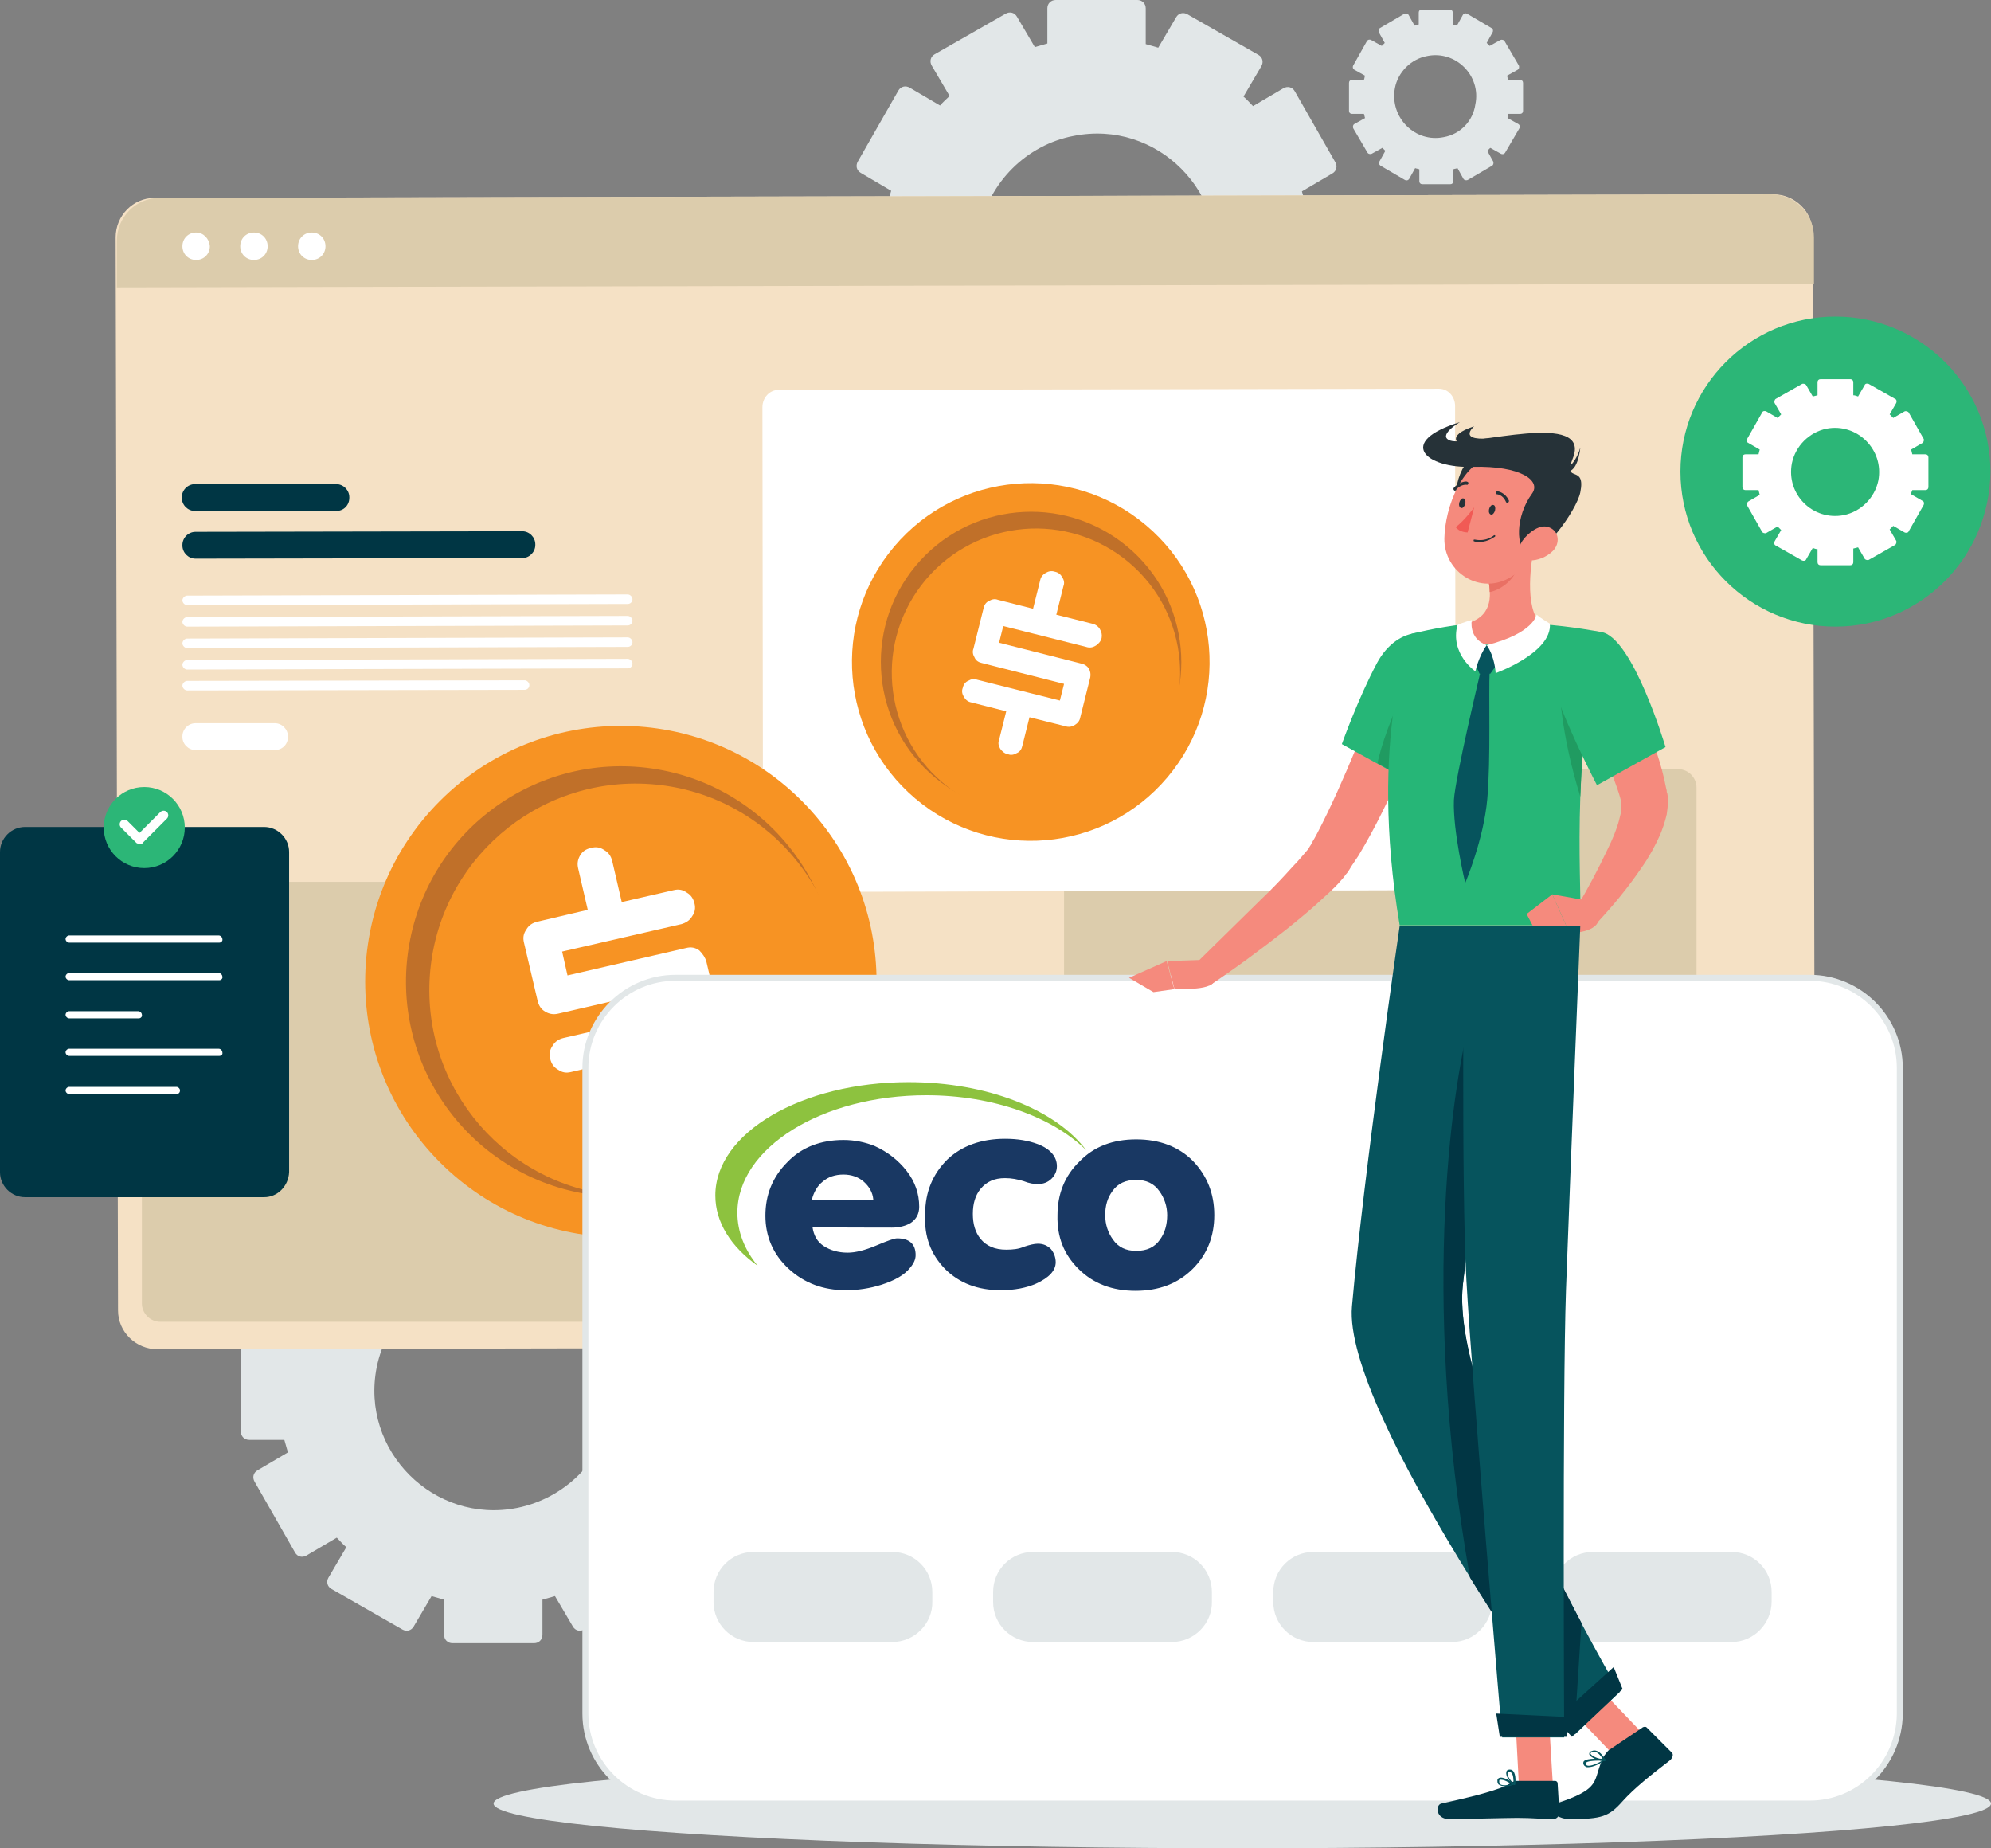 <?xml version="1.0" encoding="utf-8"?>
<!-- Generator: Adobe Illustrator 24.0.2, SVG Export Plug-In . SVG Version: 6.00 Build 0)  -->
<svg version="1.1" id="Layer_1" xmlns="http://www.w3.org/2000/svg" xmlns:xlink="http://www.w3.org/1999/xlink" x="0px" y="0px"
	 viewBox="0 0 334 310" style="enable-background:new 0 0 334 310;" xml:space="preserve">
<rect x="0" y="0" width="334" height="310" fill="#808080" stroke="none"/>
<style type="text/css">
	.st0{fill:#E2E7E8;}
	.st1{fill:#F5E1C5;}
	.st2{fill:#DCCCAC;}
	.st3{fill:#2CB677;}
	.st4{fill:#FFFFFF;}
	.st5{fill:#003644;}
	.st6{fill:#F79323;}
	.st7{fill:#C07029;}
	.st8{fill:#FFFFFF;stroke:#E2E7E8;stroke-miterlimit:10;}
	.st9{fill:#F58A7D;}
	.st10{fill:#26B677;}
	.st11{fill:#209B61;}
	.st12{fill:#06545D;}
	.st13{fill:#013644;}
	.st14{fill:#E97064;}
	.st15{fill:#263238;}
	.st16{fill:#F15A55;}
	.st17{fill:#8DC23F;}
	.st18{fill:#193863;}
</style>
<g>
	<g>
		<g>
			<g>
				<g>
					<g>
						<path class="st0" d="M219,50.7h5.9c0.8,0,1.4-0.6,1.4-1.4V35.6c0-0.8-0.6-1.4-1.4-1.4H219c-0.2-0.7-0.4-1.4-0.6-2.1l5.1-3
							c0.7-0.4,0.9-1.2,0.5-1.9l-6.8-11.9c-0.4-0.7-1.2-0.9-1.9-0.5l-5.1,3c-0.5-0.5-1-1.1-1.6-1.6c0,0,0,0,0,0l3-5.1
							c0.4-0.7,0.2-1.5-0.5-1.9l-11.9-6.8c-0.7-0.4-1.5-0.2-1.9,0.5l-3,5.1c-0.7-0.2-1.4-0.4-2.1-0.6c0,0,0,0,0,0V1.4
							c0-0.8-0.6-1.4-1.4-1.4h-13.7c-0.8,0-1.4,0.6-1.4,1.4v5.9c0,0,0,0,0,0c-0.7,0.2-1.4,0.4-2.1,0.6l-3-5.1
							c-0.4-0.7-1.2-0.9-1.9-0.5l-11.9,6.8c-0.7,0.4-0.9,1.2-0.5,1.9l3,5.1c0,0,0,0,0,0c-0.5,0.5-1.1,1-1.6,1.6l-5.1-3
							c-0.7-0.4-1.5-0.2-1.9,0.5l-6.8,11.9c-0.4,0.7-0.2,1.5,0.5,1.9l5.1,3c-0.2,0.7-0.4,1.4-0.6,2.1h-5.9c-0.8,0-1.4,0.6-1.4,1.4
							v13.7c0,0.8,0.6,1.4,1.4,1.4h5.9c0.2,0.7,0.4,1.4,0.6,2.1c0,0,0,0,0,0l-5.1,3c-0.7,0.4-0.9,1.2-0.5,1.9l6.8,11.9
							c0.4,0.7,1.2,0.9,1.9,0.5l5.1-3c0.5,0.5,1,1.1,1.6,1.6c0,0,0,0,0,0l-3,5.1c-0.4,0.7-0.2,1.5,0.5,1.9l11.9,6.8
							c0.7,0.4,1.5,0.2,1.9-0.5l3-5.1c0.7,0.2,1.4,0.4,2.1,0.6c0,0,0,0,0,0v5.9c0,0.8,0.6,1.4,1.4,1.4h13.7c0.8,0,1.4-0.6,1.4-1.4
							v-5.9c0,0,0,0,0,0c0.7-0.2,1.4-0.4,2.1-0.6l3,5.1c0.4,0.7,1.2,0.9,1.9,0.5l11.9-6.8c0.7-0.4,0.9-1.2,0.5-1.9l-3-5.1
							c0,0,0,0,0,0c0.5-0.5,1.1-1,1.6-1.6l5.1,3c0.7,0.4,1.5,0.2,1.9-0.5l6.8-11.9c0.4-0.7,0.2-1.5-0.5-1.9l-5.1-3c0,0,0,0,0,0
							C218.7,52.1,218.8,51.4,219,50.7z M187.9,62.1c-14,2.8-26.4-9.6-23.6-23.6c1.6-7.9,7.9-14.2,15.8-15.7
							c14-2.8,26.3,9.6,23.6,23.6C202,54.2,195.8,60.5,187.9,62.1z"/>
					</g>
					<g>
						<path class="st0" d="M118,241.5h5.9c0.8,0,1.4-0.6,1.4-1.4v-13.7c0-0.8-0.6-1.4-1.4-1.4H118c-0.2-0.7-0.4-1.4-0.6-2.1l5.1-3
							c0.7-0.4,0.9-1.2,0.5-1.9l-6.8-11.9c-0.4-0.7-1.2-0.9-1.9-0.5l-5.1,3c-0.5-0.5-1-1.1-1.6-1.6c0,0,0,0,0,0l3-5.1
							c0.4-0.7,0.2-1.5-0.5-1.9l-11.9-6.8c-0.7-0.4-1.5-0.2-1.9,0.5l-3,5.1c-0.7-0.2-1.4-0.4-2.1-0.6c0,0,0,0,0,0v-5.9
							c0-0.8-0.6-1.4-1.4-1.4H76c-0.8,0-1.4,0.6-1.4,1.4v5.9c0,0,0,0,0,0c-0.7,0.2-1.4,0.4-2.1,0.6l-3-5.1c-0.4-0.7-1.2-0.9-1.9-0.5
							L55.8,200c-0.7,0.4-0.9,1.2-0.5,1.9l3,5.1c0,0,0,0,0,0c-0.5,0.5-1.1,1-1.6,1.6l-5.1-3c-0.7-0.4-1.5-0.2-1.9,0.5L42.7,218
							c-0.4,0.7-0.2,1.5,0.5,1.9l5.1,3c-0.2,0.7-0.4,1.4-0.6,2.1h-5.9c-0.8,0-1.4,0.6-1.4,1.4v13.7c0,0.8,0.6,1.4,1.4,1.4h5.9
							c0.2,0.7,0.4,1.4,0.6,2.1c0,0,0,0,0,0l-5.1,3c-0.7,0.4-0.9,1.2-0.5,1.9l6.8,11.9c0.4,0.7,1.2,0.9,1.9,0.5l5.1-3
							c0.5,0.5,1,1.1,1.6,1.6c0,0,0,0,0,0l-3,5.1c-0.4,0.7-0.2,1.5,0.5,1.9l11.9,6.8c0.7,0.4,1.5,0.2,1.9-0.5l3-5.1
							c0.7,0.2,1.4,0.4,2.1,0.6c0,0,0,0,0,0v5.9c0,0.8,0.6,1.4,1.4,1.4h13.7c0.8,0,1.4-0.6,1.4-1.4v-5.9c0,0,0,0,0,0
							c0.7-0.2,1.4-0.4,2.1-0.6l3,5.1c0.4,0.7,1.2,0.9,1.9,0.5l11.9-6.8c0.7-0.4,0.9-1.2,0.5-1.9l-3-5.1c0,0,0,0,0,0
							c0.5-0.5,1.1-1,1.6-1.6l5.1,3c0.7,0.4,1.5,0.2,1.9-0.5l6.8-11.9c0.4-0.7,0.2-1.5-0.5-1.9l-5.1-3c0,0,0,0,0,0
							C117.6,243,117.8,242.2,118,241.5z M86.8,252.9c-14,2.8-26.4-9.6-23.6-23.6c1.6-7.9,7.9-14.2,15.8-15.7
							c14-2.8,26.3,9.6,23.6,23.6C101,245.1,94.7,251.3,86.8,252.9z"/>
					</g>
					<g>
						<path class="st0" d="M253,19.1h2c0.3,0,0.5-0.2,0.5-0.5v-4.7c0-0.3-0.2-0.5-0.5-0.5h-2c-0.1-0.2-0.1-0.5-0.2-0.7l1.8-1
							c0.2-0.1,0.3-0.4,0.2-0.7l-2.4-4.1c-0.1-0.2-0.4-0.3-0.7-0.2l-1.8,1c-0.2-0.2-0.4-0.4-0.5-0.5c0,0,0,0,0,0l1-1.8
							c0.1-0.2,0.1-0.5-0.2-0.7l-4.1-2.4c-0.2-0.1-0.5-0.1-0.7,0.2l-1,1.8c-0.2-0.1-0.5-0.1-0.7-0.2c0,0,0,0,0,0v-2
							c0-0.3-0.2-0.5-0.5-0.5h-4.7c-0.3,0-0.5,0.2-0.5,0.5v2c0,0,0,0,0,0c-0.2,0.1-0.5,0.1-0.7,0.2l-1-1.8c-0.1-0.2-0.4-0.3-0.7-0.2
							l-4.1,2.4c-0.2,0.1-0.3,0.4-0.2,0.7l1,1.8c0,0,0,0,0,0c-0.2,0.2-0.4,0.4-0.5,0.5l-1.8-1c-0.2-0.1-0.5-0.1-0.7,0.2L227,11
							c-0.1,0.2-0.1,0.5,0.2,0.7l1.8,1c-0.1,0.2-0.1,0.5-0.2,0.7h-2c-0.3,0-0.5,0.2-0.5,0.5v4.7c0,0.3,0.2,0.5,0.5,0.5h2
							c0.1,0.2,0.1,0.5,0.2,0.7c0,0,0,0,0,0l-1.8,1c-0.2,0.1-0.3,0.4-0.2,0.7l2.4,4.1c0.1,0.2,0.4,0.3,0.7,0.2l1.8-1
							c0.2,0.2,0.4,0.4,0.5,0.5c0,0,0,0,0,0l-1,1.8c-0.1,0.2-0.1,0.5,0.2,0.7l4.1,2.4c0.2,0.1,0.5,0.1,0.7-0.2l1-1.8
							c0.2,0.1,0.5,0.1,0.7,0.2c0,0,0,0,0,0v2c0,0.3,0.2,0.5,0.5,0.5h4.7c0.3,0,0.5-0.2,0.5-0.5v-2c0,0,0,0,0,0
							c0.2-0.1,0.5-0.1,0.7-0.2l1,1.8c0.1,0.2,0.4,0.3,0.7,0.2l4.1-2.4c0.2-0.1,0.3-0.4,0.2-0.7l-1-1.8c0,0,0,0,0,0
							c0.2-0.2,0.4-0.4,0.5-0.5l1.8,1c0.2,0.1,0.5,0.1,0.7-0.2l2.4-4.1c0.1-0.2,0.1-0.5-0.2-0.7l-1.8-1c0,0,0,0,0,0
							C252.9,19.6,252.9,19.3,253,19.1z M242.2,23c-4.8,1-9.1-3.3-8.2-8.2c0.5-2.7,2.7-4.9,5.4-5.4c4.8-1,9.1,3.3,8.1,8.1
							C247.1,20.3,245,22.5,242.2,23z"/>
					</g>
					<path class="st1" d="M304.5,219.1L304.5,219.1c0,3.6-2.9,6.6-6.5,6.6l-173.8,0.4l-97.8,0.2c-3.6,0-6.6-2.9-6.6-6.5L19.4,39.8
						c0-3.6,2.9-6.6,6.5-6.6l271.6-0.6c3.6,0,6.6,2.9,6.6,6.5l0,7L304.5,219.1z"/>
					<path class="st2" d="M297.1,32.6L26.7,33.2c-3.9,0-7.1,3.2-7.1,7.2l0,7.8l284.7-0.6l0-7.8C304.3,35.8,301.1,32.6,297.1,32.6z"
						/>
					<path class="st2" d="M109.1,221.7H26.9c-1.7,0-3.1-1.4-3.1-3.1V151c0-1.7,1.4-3.1,3.1-3.1h82.2c1.7,0,3.1,1.4,3.1,3.1v67.6
						C112.2,220.3,110.8,221.7,109.1,221.7z"/>
					<path class="st3" d="M307.9,105.1L307.9,105.1c-14.3,0-26-11.6-26-26v0c0-14.3,11.6-26,26-26l0,0c14.3,0,26,11.6,26,26v0
						C333.8,93.5,322.2,105.1,307.9,105.1z"/>
					<path class="st4" d="M35.2,41.3c0,1.3-1,2.3-2.3,2.3c-1.3,0-2.3-1-2.3-2.3c0-1.3,1-2.3,2.3-2.3C34.1,39,35.1,40,35.2,41.3z"/>
					<path class="st4" d="M44.9,41.3c0,1.3-1,2.3-2.3,2.3c-1.3,0-2.3-1-2.3-2.3c0-1.3,1-2.3,2.3-2.3C43.9,39,44.9,40,44.9,41.3z"/>
					<path class="st4" d="M54.6,41.3c0,1.3-1,2.3-2.3,2.3c-1.3,0-2.3-1-2.3-2.3c0-1.3,1-2.3,2.3-2.3C53.6,39,54.6,40,54.6,41.3z"/>
					<path class="st2" d="M281.5,193.1h-99.9c-1.7,0-3.1-1.4-3.1-3.1v-57.9c0-1.7,1.4-3.1,3.1-3.1h99.9c1.7,0,3.1,1.4,3.1,3.1V190
						C284.6,191.7,283.2,193.1,281.5,193.1z"/>
					<path class="st5" d="M56.4,85.7l-23.7,0c-1.2,0-2.2-1-2.2-2.2l0-0.1c0-1.2,1-2.2,2.2-2.2l23.7,0c1.2,0,2.2,1,2.2,2.2l0,0.1
						C58.6,84.7,57.7,85.7,56.4,85.7z"/>
					<path class="st4" d="M46.1,125.8l-13.3,0c-1.2,0-2.2-1-2.2-2.2l0-0.1c0-1.2,1-2.2,2.2-2.2l13.3,0c1.2,0,2.2,1,2.2,2.2l0,0.1
						C48.3,124.9,47.3,125.8,46.1,125.8z"/>
					<path class="st5" d="M87.6,93.6l-54.8,0.1c-1.2,0-2.2-1-2.2-2.2l0-0.1c0-1.2,1-2.2,2.2-2.2l54.8-0.1c1.2,0,2.2,1,2.2,2.2l0,0.1
						C89.8,92.6,88.8,93.6,87.6,93.6z"/>
					<g>
						<path class="st4" d="M105.3,104.9l-73.9,0.2c-0.4,0-0.8-0.4-0.8-0.8l0,0c0-0.4,0.4-0.8,0.8-0.8l73.9-0.2
							c0.4,0,0.8,0.4,0.8,0.8l0,0C106.1,104.6,105.7,104.9,105.3,104.9z"/>
						<path class="st4" d="M105.3,101.3l-73.9,0.2c-0.4,0-0.8-0.4-0.8-0.8l0,0c0-0.4,0.4-0.8,0.8-0.8l73.9-0.2
							c0.4,0,0.8,0.4,0.8,0.8l0,0C106.1,101,105.7,101.3,105.3,101.3z"/>
						<path class="st4" d="M105.3,108.5l-73.9,0.2c-0.4,0-0.8-0.4-0.8-0.8l0,0c0-0.4,0.4-0.8,0.8-0.8l73.9-0.2
							c0.4,0,0.8,0.4,0.8,0.8l0,0C106.1,108.2,105.7,108.5,105.3,108.5z"/>
						<path class="st4" d="M105.3,112.1l-73.9,0.2c-0.4,0-0.8-0.4-0.8-0.8l0,0c0-0.4,0.4-0.8,0.8-0.8l73.9-0.2
							c0.4,0,0.8,0.4,0.8,0.8l0,0C106.1,111.8,105.7,112.1,105.3,112.1z"/>
						<path class="st4" d="M88,115.7l-56.6,0.1c-0.4,0-0.8-0.4-0.8-0.8l0,0c0-0.4,0.4-0.8,0.8-0.8l56.6-0.1c0.4,0,0.8,0.4,0.8,0.8
							l0,0C88.8,115.4,88.4,115.7,88,115.7z"/>
					</g>
					<g>
						<path class="st4" d="M175.3,208.4l-47.4,0.1c-0.4,0-0.8-0.4-0.8-0.8l0,0c0-0.4,0.4-0.8,0.8-0.8l47.4-0.1
							c0.4,0,0.8,0.4,0.8,0.8l0,0C176.1,208,175.8,208.4,175.3,208.4z"/>
						<path class="st4" d="M175.3,204.8l-47.4,0.1c-0.4,0-0.8-0.4-0.8-0.8l0,0c0-0.4,0.4-0.8,0.8-0.8l47.4-0.1
							c0.4,0,0.8,0.4,0.8,0.8l0,0C176.1,204.5,175.8,204.8,175.3,204.8z"/>
						<path class="st4" d="M175.3,212l-47.4,0.1c-0.4,0-0.8-0.4-0.8-0.8l0,0c0-0.4,0.4-0.8,0.8-0.8l47.4-0.1c0.4,0,0.8,0.4,0.8,0.8
							l0,0C176.1,211.6,175.8,212,175.3,212z"/>
						<path class="st4" d="M175.3,215.6l-47.4,0.1c-0.4,0-0.8-0.4-0.8-0.8l0,0c0-0.4,0.4-0.8,0.8-0.8l47.4-0.1
							c0.4,0,0.8,0.4,0.8,0.8l0,0C176.1,215.2,175.8,215.6,175.3,215.6z"/>
						<path class="st4" d="M164.1,219.2l-36.2,0.1c-0.4,0-0.8-0.4-0.8-0.8l0,0c0-0.4,0.4-0.8,0.8-0.8l36.2-0.1
							c0.4,0,0.8,0.4,0.8,0.8l0,0C164.9,218.8,164.6,219.2,164.1,219.2z"/>
					</g>
					<g>
						<path class="st4" d="M230,208.4l-47.4,0.1c-0.4,0-0.8-0.4-0.8-0.8l0,0c0-0.4,0.4-0.8,0.8-0.8l47.4-0.1c0.4,0,0.8,0.4,0.8,0.8
							l0,0C230.8,208.1,230.5,208.4,230,208.4z"/>
						<path class="st4" d="M230,204.8l-47.4,0.1c-0.4,0-0.8-0.4-0.8-0.8l0,0c0-0.4,0.4-0.8,0.8-0.8l47.4-0.1c0.4,0,0.8,0.4,0.8,0.8
							l0,0C230.8,204.5,230.5,204.8,230,204.8z"/>
						<path class="st4" d="M230,212l-47.4,0.1c-0.4,0-0.8-0.4-0.8-0.8l0,0c0-0.4,0.4-0.8,0.8-0.8l47.4-0.1c0.4,0,0.8,0.4,0.8,0.8
							l0,0C230.8,211.7,230.5,212,230,212z"/>
						<path class="st4" d="M230,215.6l-47.4,0.1c-0.4,0-0.8-0.4-0.8-0.8l0,0c0-0.4,0.4-0.8,0.8-0.8L230,214c0.4,0,0.8,0.4,0.8,0.8
							l0,0C230.8,215.3,230.5,215.6,230,215.6z"/>
						<path class="st4" d="M218.8,219.2l-36.2,0.1c-0.4,0-0.8-0.4-0.8-0.8l0,0c0-0.4,0.4-0.8,0.8-0.8l36.2-0.1
							c0.4,0,0.8,0.4,0.8,0.8l0,0C219.6,218.9,219.3,219.2,218.8,219.2z"/>
					</g>
					<g>
						<path class="st4" d="M284.7,208.4l-47.4,0.1c-0.4,0-0.8-0.4-0.8-0.8l0,0c0-0.4,0.4-0.8,0.8-0.8l47.4-0.1
							c0.4,0,0.8,0.4,0.8,0.8l0,0C285.5,208.1,285.2,208.4,284.7,208.4z"/>
						<path class="st4" d="M284.7,204.8l-47.4,0.1c-0.4,0-0.8-0.4-0.8-0.8l0,0c0-0.4,0.4-0.8,0.8-0.8l47.4-0.1
							c0.4,0,0.8,0.4,0.8,0.8l0,0C285.5,204.5,285.2,204.8,284.7,204.8z"/>
						<path class="st4" d="M284.7,212l-47.4,0.1c-0.4,0-0.8-0.4-0.8-0.8l0,0c0-0.4,0.4-0.8,0.8-0.8l47.4-0.1c0.4,0,0.8,0.4,0.8,0.8
							l0,0C285.5,211.7,285.2,212,284.7,212z"/>
						<path class="st4" d="M284.8,215.6l-47.4,0.1c-0.4,0-0.8-0.4-0.8-0.8l0,0c0-0.4,0.4-0.8,0.8-0.8l47.4-0.1
							c0.4,0,0.8,0.4,0.8,0.8l0,0C285.6,215.3,285.2,215.6,284.8,215.6z"/>
						<path class="st4" d="M273.6,219.2l-36.2,0.1c-0.4,0-0.8-0.4-0.8-0.8l0,0c0-0.4,0.4-0.8,0.8-0.8l36.2-0.1
							c0.4,0,0.8,0.4,0.8,0.8l0,0C274.4,218.9,274,219.2,273.6,219.2z"/>
					</g>
					<g>
						<path class="st4" d="M244.2,146.4L244.2,146.4c0,1.6-1.2,2.9-2.7,2.9l-70.9,0.2l-39.9,0.1c-1.5,0-2.7-1.3-2.7-2.9l-0.1-78.4
							c0-1.6,1.2-2.9,2.7-2.9l110.8-0.2c1.5,0,2.7,1.3,2.7,2.9l0,3.1L244.2,146.4z"/>
					</g>
					<g>
						<path class="st4" d="M320.8,82.2h2.2c0.3,0,0.5-0.2,0.5-0.5v-5c0-0.3-0.2-0.5-0.5-0.5h-2.2c-0.1-0.3-0.1-0.5-0.2-0.8l1.9-1.1
							c0.2-0.1,0.3-0.5,0.2-0.7l-2.5-4.4c-0.1-0.2-0.5-0.3-0.7-0.2l-1.9,1.1c-0.2-0.2-0.4-0.4-0.6-0.6c0,0,0,0,0,0l1.1-1.9
							c0.1-0.2,0.1-0.6-0.2-0.7l-4.4-2.5c-0.2-0.1-0.6-0.1-0.7,0.2l-1.1,1.9c-0.3-0.1-0.5-0.2-0.8-0.2c0,0,0,0,0,0v-2.2
							c0-0.3-0.2-0.5-0.5-0.5h-5c-0.3,0-0.5,0.2-0.5,0.5v2.2c0,0,0,0,0,0c-0.3,0.1-0.5,0.1-0.8,0.2l-1.1-1.9
							c-0.1-0.2-0.5-0.3-0.7-0.2l-4.4,2.5c-0.2,0.1-0.3,0.5-0.2,0.7l1.1,1.9c0,0,0,0,0,0c-0.2,0.2-0.4,0.4-0.6,0.6l-1.9-1.1
							c-0.2-0.1-0.6-0.1-0.7,0.2l-2.5,4.4c-0.1,0.2-0.1,0.6,0.2,0.7l1.9,1.1c-0.1,0.3-0.1,0.5-0.2,0.8h-2.2c-0.3,0-0.5,0.2-0.5,0.5
							v5c0,0.3,0.2,0.5,0.5,0.5h2.2c0.1,0.3,0.1,0.5,0.2,0.8c0,0,0,0,0,0l-1.9,1.1c-0.2,0.1-0.3,0.5-0.2,0.7l2.5,4.4
							c0.1,0.2,0.5,0.3,0.7,0.2l1.9-1.1c0.2,0.2,0.4,0.4,0.6,0.6c0,0,0,0,0,0l-1.1,1.9c-0.1,0.2-0.1,0.6,0.2,0.7l4.4,2.5
							c0.2,0.1,0.6,0.1,0.7-0.2l1.1-1.9c0.3,0.1,0.5,0.2,0.8,0.2c0,0,0,0,0,0v2.2c0,0.3,0.2,0.5,0.5,0.5h5c0.3,0,0.5-0.2,0.5-0.5V92
							c0,0,0,0,0,0c0.3-0.1,0.5-0.1,0.8-0.2l1.1,1.9c0.1,0.2,0.5,0.3,0.7,0.2l4.4-2.5c0.2-0.1,0.3-0.5,0.2-0.7l-1.1-1.9c0,0,0,0,0,0
							c0.2-0.2,0.4-0.4,0.6-0.6l1.9,1.1c0.2,0.1,0.6,0.1,0.7-0.2l2.5-4.4c0.1-0.2,0.1-0.6-0.2-0.7l-1.9-1.1c0,0,0,0,0,0
							C320.6,82.7,320.7,82.4,320.8,82.2z M309.3,86.4c-5.2,1-9.7-3.5-8.7-8.7c0.6-2.9,2.9-5.2,5.8-5.8c5.1-1,9.7,3.5,8.7,8.7
							C314.5,83.5,312.2,85.8,309.3,86.4z"/>
					</g>
				</g>
			</g>
			<g>
				<path class="st5" d="M44.3,200.8H4.2c-2.3,0-4.2-1.9-4.2-4.2v-53.7c0-2.3,1.9-4.2,4.2-4.2h40.1c2.3,0,4.2,1.9,4.2,4.2v53.7
					C48.4,198.9,46.6,200.8,44.3,200.8z"/>
				<circle class="st3" cx="24.2" cy="138.8" r="6.8"/>
				<g>
					<path class="st4" d="M23.5,141.6c-0.2,0-0.4-0.1-0.6-0.2l-2.6-2.6c-0.3-0.3-0.3-0.8,0-1.1c0.3-0.3,0.8-0.3,1.1,0l2,2l3.5-3.5
						c0.3-0.3,0.8-0.3,1.1,0c0.3,0.3,0.3,0.8,0,1.1l-4.1,4.1C23.9,141.6,23.7,141.6,23.5,141.6z"/>
				</g>
				<g>
					<path class="st4" d="M36.8,158.1H11.6c-0.3,0-0.6-0.3-0.6-0.6l0,0c0-0.3,0.3-0.6,0.6-0.6h25.1c0.3,0,0.6,0.3,0.6,0.6l0,0
						C37.4,157.8,37.1,158.1,36.8,158.1z"/>
					<path class="st4" d="M36.8,164.4H11.6c-0.3,0-0.6-0.3-0.6-0.6l0,0c0-0.3,0.3-0.6,0.6-0.6h25.1c0.3,0,0.6,0.3,0.6,0.6l0,0
						C37.4,164.1,37.1,164.4,36.8,164.4z"/>
					<path class="st4" d="M23.3,170.8H11.6c-0.3,0-0.6-0.3-0.6-0.6l0,0c0-0.3,0.3-0.6,0.6-0.6h11.6c0.3,0,0.6,0.3,0.6,0.6l0,0
						C23.9,170.5,23.6,170.8,23.3,170.8z"/>
					<path class="st4" d="M36.8,177.1H11.6c-0.3,0-0.6-0.3-0.6-0.6l0,0c0-0.3,0.3-0.6,0.6-0.6h25.1c0.3,0,0.6,0.3,0.6,0.6l0,0
						C37.4,176.9,37.1,177.1,36.8,177.1z"/>
					<path class="st4" d="M29.6,183.5h-18c-0.3,0-0.6-0.3-0.6-0.6l0,0c0-0.3,0.3-0.6,0.6-0.6h18c0.3,0,0.6,0.3,0.6,0.6l0,0
						C30.2,183.2,30,183.5,29.6,183.5z"/>
				</g>
			</g>
		</g>
		<g>
			<g>
				<g>
					
						<ellipse transform="matrix(0.707 -0.707 0.707 0.707 -85.887 121.937)" class="st6" cx="104.2" cy="164.6" rx="42.9" ry="42.9"/>
					
						<ellipse transform="matrix(0.168 -0.986 0.986 0.168 -75.582 239.718)" class="st7" cx="104.2" cy="164.6" rx="36.1" ry="36.1"/>
					
						<ellipse transform="matrix(7.095801e-02 -0.998 0.998 7.095801e-02 -66.682 260.541)" class="st6" cx="106.5" cy="166.1" rx="34.6" ry="34.6"/>
					<g>
						<g>
							<path class="st4" d="M118.5,161.3l2.3,9.8c0.2,0.8,0,1.5-0.4,2.2c-0.4,0.7-1.1,1.1-1.8,1.3l-8.6,2l1.6,6.9
								c0.2,0.8,0.1,1.5-0.4,2.2c-0.4,0.7-1,1.1-1.8,1.3c-0.8,0.2-1.6,0.1-2.2-0.4c-0.7-0.4-1.1-1-1.3-1.8l-1.6-7l-8.5,2
								c-0.8,0.2-1.5,0.1-2.2-0.4c-0.7-0.4-1.1-1-1.3-1.8c-0.2-0.8-0.1-1.5,0.4-2.2c0.4-0.7,1-1.1,1.8-1.3l20-4.6l-0.9-4.1
								l-19.9,4.6c-0.8,0.2-1.5,0.1-2.2-0.3c-0.7-0.4-1.1-1-1.3-1.8l-2.3-9.8c-0.2-0.8-0.1-1.5,0.4-2.2c0.4-0.7,1-1.1,1.8-1.3l8.5-2
								l-1.6-6.9c-0.2-0.8-0.1-1.5,0.3-2.2c0.4-0.7,1-1.1,1.9-1.3c0.8-0.2,1.5-0.1,2.2,0.4c0.7,0.4,1.1,1,1.3,1.8l1.6,6.9l8.7-2
								c0.8-0.2,1.5-0.1,2.2,0.4c0.7,0.4,1.1,1,1.3,1.8c0.2,0.8,0.1,1.5-0.4,2.2c-0.4,0.7-1.1,1.1-1.8,1.3l-20,4.6l0.9,4l19.9-4.6
								c0.8-0.2,1.5-0.1,2.2,0.4C117.9,160,118.3,160.6,118.5,161.3z"/>
						</g>
					</g>
				</g>
			</g>
			<g>
				<g>
					
						<ellipse transform="matrix(0.645 -0.764 0.764 0.645 -23.549 171.543)" class="st6" cx="173" cy="111.1" rx="30" ry="30"/>
					
						<ellipse transform="matrix(0.637 -0.771 0.771 0.637 -22.89 173.647)" class="st7" cx="173" cy="111.1" rx="25.2" ry="25.2"/>
					
						<ellipse transform="matrix(0.607 -0.794 0.794 0.607 -21.254 182.494)" class="st6" cx="173.9" cy="112.7" rx="24.2" ry="24.2"/>
					<g>
						<path class="st4" d="M182.9,113.6l-1.7,6.8c-0.1,0.5-0.4,0.9-0.9,1.2c-0.5,0.3-1,0.4-1.6,0.2l-6-1.5l-1.2,4.8
							c-0.1,0.5-0.4,1-0.9,1.2c-0.5,0.3-1,0.4-1.5,0.2c-0.6-0.1-1-0.5-1.3-0.9c-0.3-0.5-0.4-1-0.2-1.5l1.2-4.8l-5.9-1.5
							c-0.5-0.1-0.9-0.4-1.2-0.9c-0.3-0.5-0.4-1-0.2-1.5c0.1-0.5,0.4-1,0.9-1.2c0.5-0.3,1-0.4,1.5-0.2l13.9,3.5l0.7-2.8l-13.8-3.5
							c-0.5-0.1-1-0.4-1.2-0.9c-0.3-0.5-0.4-1-0.2-1.5l1.7-6.8c0.1-0.5,0.4-1,0.9-1.2c0.5-0.3,1-0.4,1.5-0.2l5.9,1.5l1.2-4.8
							c0.1-0.5,0.4-0.9,0.9-1.2c0.5-0.3,1-0.4,1.6-0.2c0.5,0.1,0.9,0.4,1.2,0.9c0.3,0.5,0.4,1,0.2,1.5l-1.2,4.8l6,1.5
							c0.5,0.1,1,0.4,1.3,0.9c0.3,0.5,0.4,1,0.3,1.5c-0.1,0.5-0.5,1-1,1.3c-0.5,0.3-1,0.4-1.6,0.2l-13.9-3.5l-0.7,2.8l13.8,3.5
							c0.5,0.1,1,0.4,1.3,0.9C182.9,112.6,183,113.1,182.9,113.6z"/>
					</g>
				</g>
			</g>
		</g>
		<g>
			<g>
				<ellipse class="st0" cx="208.4" cy="302.5" rx="125.6" ry="7.5"/>
			</g>
			<g>
				<g>
					<g>
						<path class="st8" d="M303.6,302.5H113.3c-8.3,0-15.1-6.8-15.1-15.1V179.1c0-8.3,6.8-15.1,15.1-15.1h190.3
							c8.3,0,15.1,6.8,15.1,15.1v108.4C318.6,295.8,311.9,302.5,303.6,302.5z"/>
					</g>
				</g>
			</g>
			<path class="st0" d="M149.7,275.4h-23.3c-3.7,0-6.7-3-6.7-6.7V267c0-3.7,3-6.7,6.7-6.7h23.3c3.7,0,6.7,3,6.7,6.7v1.6
				C156.5,272.3,153.4,275.4,149.7,275.4z"/>
			<path class="st0" d="M196.6,275.4h-23.3c-3.7,0-6.7-3-6.7-6.7V267c0-3.7,3-6.7,6.7-6.7h23.3c3.7,0,6.7,3,6.7,6.7v1.6
				C203.4,272.3,200.3,275.4,196.6,275.4z"/>
			<path class="st0" d="M243.6,275.4h-23.3c-3.7,0-6.7-3-6.7-6.7V267c0-3.7,3-6.7,6.7-6.7h23.3c3.7,0,6.7,3,6.7,6.7v1.6
				C250.3,272.3,247.3,275.4,243.6,275.4z"/>
			<path class="st0" d="M290.5,275.4h-23.3c-3.7,0-6.7-3-6.7-6.7V267c0-3.7,3-6.7,6.7-6.7h23.3c3.7,0,6.7,3,6.7,6.7v1.6
				C297.2,272.3,294.2,275.4,290.5,275.4z"/>
			<g>
				<path class="st9" d="M241.3,113.9c-1.8,5.1-3.8,10.1-6,15c-2.2,4.9-4.5,9.8-7.4,14.6c-0.4,0.6-0.8,1.2-1.2,1.8l-0.3,0.5
					l-0.4,0.6c-0.3,0.3-0.5,0.7-0.8,1c-1,1.2-2,2.1-3.1,3.1c-2,1.9-4.1,3.6-6.2,5.3c-4.2,3.3-8.5,6.5-13,9.5l-2.7-3.3l11.3-11.1
					c1.9-1.8,3.7-3.7,5.4-5.6c0.9-0.9,1.7-1.9,2.4-2.7c0.2-0.2,0.3-0.4,0.4-0.6l0.2-0.3l0.2-0.4c0.3-0.5,0.6-1,0.9-1.6
					c2.3-4.4,4.4-9.2,6.4-14c2-4.8,3.9-9.7,5.7-14.6L241.3,113.9z"/>
				<path class="st10" d="M243.4,110.2c1.7,5.1-8.5,20-8.5,20l-9.8-5.4c0,0,2.7-7.6,5.9-13.6C234.5,104.7,241.5,104.6,243.4,110.2z"
					/>
				<path class="st11" d="M243.6,110.8c-2.2-1.1-4.7-0.2-7.3,4c-2.6,4.1-4.9,11.2-5.2,13.2l3.9,2.2
					C235,130.2,244.4,116.4,243.6,110.8z"/>
				<polygon class="st9" points="275.8,291 271.3,295 262.8,286.1 267.3,282.1 				"/>
				<polygon class="st9" points="260.5,299.3 254.8,299.3 254.1,286.2 259.7,286.2 				"/>
				<g>
					<path class="st12" d="M234.8,155.3c0,0-6,41.3-8,63.8c-1.6,18,37.4,71.8,37.4,71.8l7.5-7.1c0,0-28.5-48.2-26.3-68.3
						c2.1-19.4,9.3-60.2,9.3-60.2H234.8z"/>
					<path class="st13" d="M245.4,215.5c1.1-10,3.5-25.7,5.6-38.6c-1.1-2.2-4.2-6.5-4.2-6.5c-2.8,9.6-8.8,45.6-0.2,94.2
						c8.9,14.4,17.5,26.2,17.5,26.2l1.2-18.6C257.1,256.7,243.9,229.4,245.4,215.5z"/>
					<g>
						<polygon class="st13" points="272.2,283.3 263.7,291.3 261,288.4 270.7,279.6 						"/>
					</g>
				</g>
				<path class="st13" d="M254.5,298.7h6.4c0.2,0,0.4,0.2,0.4,0.4l0.3,5c0,0.5-0.5,1-1,1c-2.2,0-3.3-0.2-6.1-0.2
					c-1.7,0-9,0.2-11.4,0.2c-2.3,0-2.3-2.4-1.3-2.6c4.5-1,10.1-2.3,11.7-3.5C253.8,298.8,254.2,298.7,254.5,298.7z"/>
				<path class="st13" d="M270.1,293.4l5.5-3.7c0.2-0.1,0.5-0.1,0.6,0l4.2,4.2c0.4,0.3,0.2,0.9-0.2,1.3c-3.5,2.7-6,4.7-8,6.9
					c-2.3,2.6-3.5,3-8.9,3c-2.5,0-3.9-2.1-2.9-2.4c8.9-2.8,6.5-4,8.7-8.2C269.4,294.1,269.7,293.6,270.1,293.4z"/>
				<path class="st9" d="M201.7,161l-5.9,0.2l1.2,4.6c0,0,6.2,0.5,6.7-1.3L201.7,161z"/>
				<polygon class="st9" points="189.4,164 193.5,166.4 197,165.9 195.7,161.2 				"/>
				<path class="st10" d="M236.8,106.3c0,0-7.3,17.1-2,48.9c9.1,0,25.8,0,30.3,0c0.4-4.6-1.8-27.3,3.5-49.2c0,0-5.2-1-10.1-1.3
					c-3.9-0.2-9.5-0.3-12.9,0C241.1,105.2,236.8,106.3,236.8,106.3z"/>
				<path class="st11" d="M261.8,111.4c-0.6,3.6,0.2,12.2,3.3,22.2c0.3-7.7,1-16.6,3-25.4l0,0C266.1,108,262.4,108.1,261.8,111.4z"
					/>
				<path class="st9" d="M257.7,90.2c-1,4.1-2,11.7,0.8,14.5c0,0-1.2,3.4-8.9,3.4c-8.5,0-4-3.4-4-3.4c4.7-1.1,4.7-4.5,4-7.8
					L257.7,90.2z"/>
				<path class="st14" d="M254.4,93l-4.8,4c0.2,0.8,0.3,1.5,0.3,2.3c1.8-0.3,4.3-2.2,4.5-4C254.5,94.3,254.5,93.4,254.4,93z"/>
				<path class="st15" d="M247.7,76.2c-2.9,1-5.2,8.7-1.8,10.7C249.2,88.9,253.2,74.3,247.7,76.2z"/>
				<path class="st9" d="M259.5,85.9c-1.7,5.4-2.5,8.6-5.9,10.8c-5.2,3.3-11.4-0.7-11.3-6.4c0.1-5.1,2.9-13.1,8.8-14
					C256.9,75.3,261.3,80.5,259.5,85.9z"/>
				<path class="st15" d="M263.8,77c-1.7,4.2,2.3,0.7,1.3,5.6c-0.7,3.2-6.5,11-8.7,10.2c-2.2-0.7-2.2-6.2,0.6-10
					c1.6-2.2-1.9-4.7-9.9-4.5c-8,0.3-12.9-4.2-2.2-7.5c0,0-3.9,2.3-1.6,3.1C246.5,75,267.3,68.6,263.8,77z"/>
				<path class="st15" d="M262.3,78.9c-0.1,0,1.8-0.5,2.8-3.8C265.1,75.1,264.7,80,262.3,78.9z"/>
				<path class="st15" d="M247.3,71.5c-4.9,1.6-2.9,3.2-0.9,3.7l4.7-1.8C244,74.3,247.3,71.5,247.3,71.5z"/>
				<path class="st9" d="M260.5,92.4c-1.1,1.1-2.6,1.6-3.8,1.6c-1.9,0-2.3-1.8-1.3-3.3c0.9-1.3,3-3,4.6-2.2
					C261.6,89.2,261.7,91.2,260.5,92.4z"/>
				<path class="st15" d="M250.8,85.6c-0.1,0.4-0.4,0.8-0.7,0.7c-0.3-0.1-0.4-0.5-0.3-0.9c0.1-0.4,0.4-0.8,0.7-0.7
					C250.8,84.7,250.9,85.2,250.8,85.6z"/>
				<path class="st15" d="M245.8,84.5c-0.1,0.4-0.4,0.8-0.7,0.7c-0.3-0.1-0.4-0.5-0.3-0.9c0.1-0.4,0.4-0.8,0.7-0.7
					C245.8,83.6,245.9,84.1,245.8,84.5z"/>
				<path class="st16" d="M247.3,85.1c0,0-1.7,2.3-3.1,3.3c0.6,0.9,2,0.9,2,0.9L247.3,85.1z"/>
				<path class="st15" d="M248.2,90.9c-0.3,0-0.6,0-0.9-0.1c-0.1,0-0.1-0.1-0.1-0.2c0-0.1,0.1-0.1,0.2-0.1c2,0.4,3.2-0.7,3.2-0.7
					c0.1-0.1,0.1,0,0.2,0c0.1,0.1,0,0.1,0,0.2C250.7,90,249.7,90.9,248.2,90.9z"/>
				<path class="st15" d="M252.8,84.3c-0.1,0-0.2-0.1-0.2-0.2c-0.5-1.1-1.4-1.2-1.5-1.2c-0.1,0-0.2-0.2-0.2-0.3
					c0-0.1,0.2-0.2,0.3-0.2c0.1,0,1.3,0.2,1.9,1.5c0.1,0.1,0,0.3-0.1,0.4C252.9,84.3,252.9,84.3,252.8,84.3z"/>
				<path class="st15" d="M244.1,82.3c-0.1,0-0.1,0-0.2-0.1c-0.1-0.1-0.1-0.3,0-0.4c1-1.1,2.2-1.1,2.2-1c0.1,0,0.3,0.1,0.2,0.3
					c0,0.1-0.1,0.3-0.3,0.2c0,0-1-0.1-1.8,0.9C244.2,82.3,244.2,82.3,244.1,82.3z"/>
				<path class="st9" d="M270,109.9c0.6,0.9,1.1,1.7,1.6,2.6c0.5,0.9,1,1.7,1.5,2.6c0.9,1.8,1.8,3.6,2.6,5.4c1.6,3.7,3,7.5,3.8,11.7
					l0.1,0.4l0,0.2l0.1,0.3c0.1,0.5,0.1,0.9,0.1,1.3c0,0.8-0.1,1.5-0.2,2.2c-0.3,1.3-0.7,2.4-1.1,3.4c-0.9,2-1.9,3.8-3.1,5.5
					c-2.3,3.4-4.8,6.4-7.5,9.3l-3.4-2.6c1.9-3.2,3.7-6.6,5.2-9.8c0.8-1.6,1.5-3.3,1.9-4.8c0.2-0.8,0.4-1.5,0.4-2.1
					c0-0.3,0-0.6,0-0.7c0-0.1,0-0.1,0-0.1c0,0,0,0,0,0l0-0.2l-0.1-0.3c-0.4-1.6-1.1-3.3-1.7-5c-0.7-1.7-1.4-3.3-2.2-4.9
					c-0.8-1.6-1.6-3.3-2.5-4.9c-0.4-0.8-0.9-1.6-1.3-2.4l-1.3-2.3L270,109.9z"/>
				<path class="st10" d="M268.6,106c5.3,0.8,10.8,19.3,10.8,19.3l-11.5,6.4c0,0-4.6-8.8-6.9-15.4
					C258.7,109.5,262.9,105.2,268.6,106z"/>
				<path class="st12" d="M252.5,299.6c-0.4,0-0.8-0.1-1.1-0.3c-0.2-0.2-0.2-0.4-0.2-0.7c0-0.2,0.1-0.3,0.3-0.4
					c0.7-0.3,2.3,0.8,2.5,0.9c0,0,0.1,0.1,0.1,0.1c0,0.1,0,0.1-0.1,0.1C253.6,299.5,253,299.6,252.5,299.6z M251.8,298.5
					c-0.1,0-0.1,0-0.2,0c0,0-0.1,0.1-0.1,0.2c0,0.2,0,0.4,0.1,0.5c0.3,0.3,1,0.3,2,0.1C253.1,298.9,252.3,298.5,251.8,298.5z"/>
				<path class="st12" d="M254,299.4C253.9,299.4,253.9,299.4,254,299.4c-0.6-0.4-1.5-1.5-1.3-2.2c0-0.2,0.2-0.4,0.5-0.4
					c0.2,0,0.4,0,0.6,0.2c0.6,0.6,0.4,2.2,0.4,2.3C254.1,299.4,254.1,299.4,254,299.4C254,299.4,254,299.4,254,299.4z M253.2,297.2
					C253.2,297.2,253.2,297.2,253.2,297.2c-0.3,0-0.3,0.1-0.3,0.2c-0.1,0.4,0.5,1.3,1,1.7c0-0.5,0-1.5-0.4-1.8
					C253.4,297.2,253.3,297.2,253.2,297.2z"/>
				<path class="st12" d="M266.4,296.4c-0.2,0-0.3,0-0.4-0.1c-0.2-0.1-0.3-0.2-0.4-0.5c0-0.1,0-0.3,0.1-0.4c0.5-0.6,3.2-0.4,3.5-0.4
					c0.1,0,0.1,0,0.1,0.1c0,0.1,0,0.1-0.1,0.1C268.5,295.8,267.3,296.4,266.4,296.4z M268.1,295.3c-0.9,0-1.9,0.1-2.1,0.4
					c0,0,0,0.1,0,0.1c0,0.1,0.1,0.2,0.2,0.3c0.4,0.2,1.4-0.1,2.6-0.8C268.5,295.3,268.3,295.3,268.1,295.3z"/>
				<path class="st12" d="M269.2,295.4C269.2,295.4,269.2,295.4,269.2,295.4c-0.8,0-2.5-0.6-2.6-1.2c0-0.1,0-0.4,0.4-0.5
					c1.3-0.6,2.3,1.5,2.4,1.5c0,0,0,0.1,0,0.1C269.3,295.3,269.2,295.4,269.2,295.4z M267.4,293.8c-0.1,0-0.2,0-0.4,0.1
					c-0.2,0.1-0.2,0.2-0.2,0.2c0.1,0.4,1.3,0.9,2.1,1C268.7,294.7,268.1,293.8,267.4,293.8z"/>
				<path class="st9" d="M266,151l-5.6-1l2.9,6.5c0,0,5.1,0,4.9-2.7L266,151z"/>
				<polygon class="st9" points="256.1,153.3 258.8,158.5 263.3,156.5 260.4,150 				"/>
				<g>
					<path class="st12" d="M245.6,155.3c0,0-0.5,43.3,0.4,59.5c1,17.8,6,76.6,6,76.6h10.4c0,0-0.3-57.4,0.3-75
						c0.7-19.1,2.4-61.1,2.4-61.1H245.6z"/>
				</g>
				<polygon class="st13" points="262.8,291.3 251.6,291.3 251,287.4 263.3,288 				"/>
				<path class="st12" d="M248.4,112.5c0,0-4.3,18-4.5,21.7c-0.2,5.1,1.9,13.9,1.9,13.9s3.1-7.3,3.7-14.1c0.6-6.7,0.2-17.8,0.4-21.6
					H248.4z"/>
				<g>
					<polygon class="st12" points="249.4,108.2 247.1,110.6 248.2,113 250,113 251.6,110.8 					"/>
				</g>
				<path class="st4" d="M249.4,108.2c1.4,2,1.5,4.7,1.5,4.7s9.5-3.4,9.1-8.3c0,0-1.4-0.8-2.2-1.5
					C257.7,103.1,257.4,106.2,249.4,108.2z"/>
				<path class="st4" d="M249.4,108.2c-1.4,2-1.9,4.4-1.9,4.4s-4.3-2.9-3-7.8c0,0,1.2-0.5,2.4-0.8
					C246.9,104,246.3,107.1,249.4,108.2z"/>
			</g>
		</g>
	</g>
	<g>
		<path class="st17" d="M152.4,181.5c-17.9,0-32.4,8.5-32.4,19c0,4.5,2.6,8.6,7.1,11.8c-2.2-2.7-3.4-5.7-3.4-8.9
			c0-10.9,14.2-19.7,31.7-19.7c11.3,0,21.2,3.7,26.8,9.2C177.1,186.1,165.6,181.5,152.4,181.5z"/>
		<path class="st18" d="M149.6,205.9c1.3,0,2.4-0.3,3.2-0.8c0.9-0.6,1.4-1.5,1.4-2.7c0-2.2-0.7-4.2-2.1-6c-1.4-1.8-3.2-3.2-5.4-4.2
			c-1.5-0.6-3.3-1-5.2-1c-3.8,0-7,1.2-9.4,3.7c-2.5,2.5-3.7,5.5-3.7,9c0,3.5,1.3,6.5,3.9,8.9c2.6,2.4,5.8,3.6,9.6,3.6
			c2,0,4-0.3,5.9-0.9c2.2-0.7,3.9-1.6,4.9-2.9c0.6-0.7,0.9-1.4,0.9-2.1c0-1.8-1-2.8-3.1-2.8c-0.5,0-1.6,0.4-3.5,1.2
			c-1.9,0.8-3.5,1.2-4.8,1.2c-1.6,0-2.9-0.4-4-1.1c-1.1-0.7-1.7-1.8-1.9-3.2C136.3,205.9,149.6,205.9,149.6,205.9z M138,198.2
			c0.9-0.8,2.1-1.2,3.5-1.2c1.3,0,2.5,0.4,3.4,1.2c0.9,0.8,1.5,1.8,1.6,3h-10.3C136.5,200,137.1,198.9,138,198.2L138,198.2z
			 M158.5,212.8c2.4,2.4,5.5,3.6,9.4,3.6c2.3,0,4.3-0.4,5.9-1.1c2.2-1,3.3-2.2,3.3-3.6c0-0.8-0.3-1.6-0.8-2.2
			c-0.6-0.6-1.3-0.9-2.2-0.9c-0.6,0-1.4,0.2-2.3,0.5c-0.9,0.4-1.9,0.5-3,0.5c-1.9,0-3.3-0.6-4.3-1.8c-0.9-1.1-1.3-2.5-1.3-4.2
			c0-1.7,0.4-3.1,1.3-4.2c1-1.2,2.3-1.8,4.1-1.8c1.1,0,2.1,0.2,3.1,0.5c1,0.4,1.8,0.5,2.4,0.5c0.9,0,1.7-0.3,2.3-0.9
			c0.6-0.6,0.9-1.3,0.9-2.1c0-1.6-1.1-2.9-3.2-3.7c-1.6-0.6-3.4-0.9-5.5-0.9c-4,0-7.3,1.2-9.7,3.5c-2.4,2.4-3.7,5.4-3.7,9.1
			C155,207.5,156.2,210.4,158.5,212.8L158.5,212.8z M180.9,212.8c2.5,2.5,5.7,3.7,9.6,3.7c3.9,0,7.1-1.2,9.6-3.7
			c2.4-2.4,3.6-5.4,3.6-9c0-3.6-1.2-6.6-3.6-9.1c-2.4-2.4-5.6-3.6-9.5-3.6c-3.9,0-7.1,1.2-9.5,3.7c-2.5,2.4-3.7,5.5-3.7,9
			C177.3,207.5,178.5,210.4,180.9,212.8z M186.6,199.8c0.9-1.3,2.2-1.9,4-1.9c1.7,0,3,0.6,3.9,1.9c0.8,1.1,1.3,2.5,1.3,4
			c0,1.6-0.4,3-1.2,4.1c-0.9,1.3-2.2,1.9-4,1.9c-1.7,0-3-0.6-3.9-1.9c-0.8-1.1-1.3-2.5-1.3-4.1C185.4,202.2,185.8,200.9,186.6,199.8
			z"/>
	</g>
</g>
</svg>
